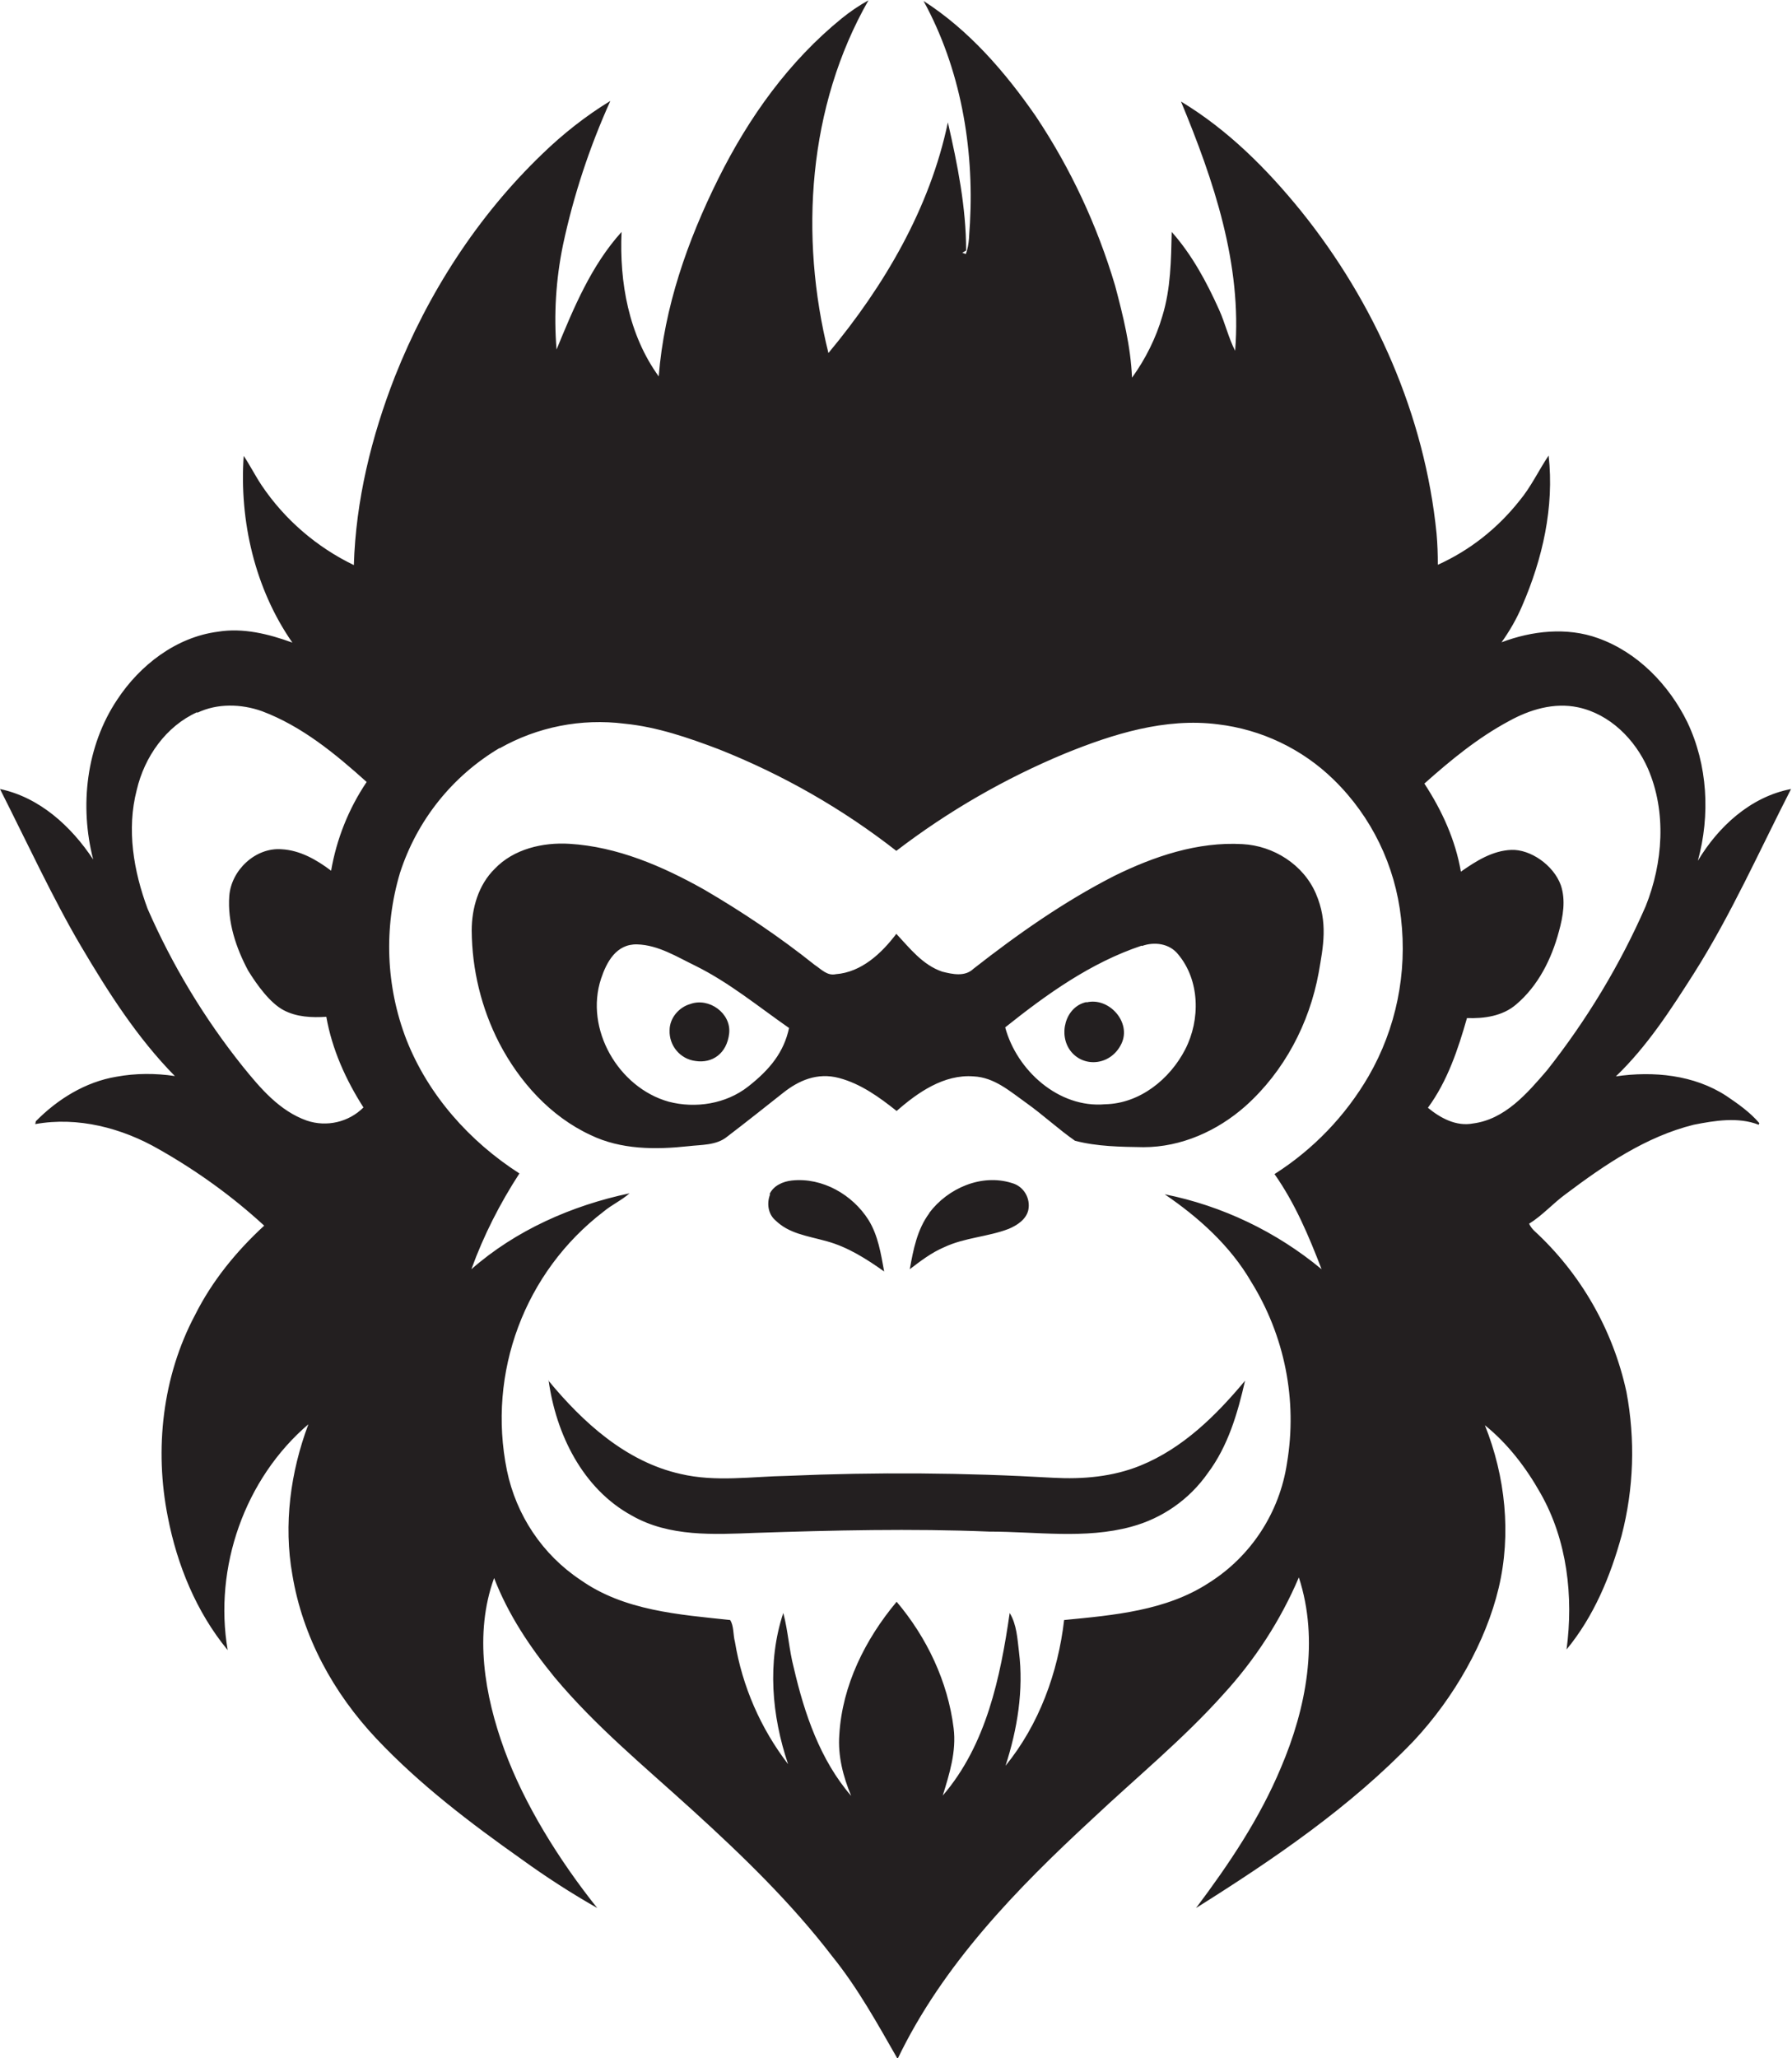 <?xml version="1.0" encoding="utf-8"?>
<!-- Generator: Adobe Illustrator 19.2.0, SVG Export Plug-In . SVG Version: 6.00 Build 0)  -->
<svg version="1.1" id="Layer_1" xmlns="http://www.w3.org/2000/svg" xmlns:xlink="http://www.w3.org/1999/xlink" x="0px" y="0px"
	 viewBox="0 0 559.6 642.5" style="enable-background:new 0 0 559.6 642.5;" xml:space="preserve">
<style type="text/css">
	.st0{fill:#231F20;}
</style>
<title>bise-eise_mascot_monkey_flat_black_logo_white_background_174fa724-6eee-4103-96fe-5b73254da301</title>
<path class="st0" d="M262.9,5.7c2.6-2.1,5.4-4,8.3-5.6c-18.9,33.1-21.6,73.6-12.5,110.1c17.4-20.9,31.7-45.2,37.3-72
	c3,13.1,5.7,26.5,5.7,40l-1.2,0.7l1.1,0.4c1.2-3.1,1-6.5,1.3-9.7c1.3-23.8-3-48.3-14.5-69.3c14.2,9.1,25.5,22.2,35,35.9
	c10.9,16.3,19.2,34.1,24.8,52.9c2.5,9.4,4.9,19,5.3,28.8c4.2-5.8,7.5-12.4,9.5-19.3c2.6-8.5,2.7-17.4,2.9-26.2
	c6.3,7.1,10.9,15.6,14.8,24.3c1.9,4.2,2.9,8.7,5,12.8c2.2-27-6.7-53.2-16.9-77.8c14.6,8.8,26.8,21,37.5,34.2
	c23.1,28.7,38.6,63.8,42.3,100.6c0.3,3.3,0.4,6.5,0.4,9.8c10-4.5,18.7-11.4,25.5-20c3.6-4.3,6-9.5,9.1-14.1
	c1.8,16.1-1.9,32.3-8.3,47c-1.7,4-3.9,7.8-6.4,11.3c9.5-3.6,20.4-4.8,30.1-1.3c12.4,4.4,22.2,14.6,27.9,26.2
	c6.4,13.4,7.2,29.1,3.3,43.3c6.4-10.7,16.5-20,29.1-22.4c-9.9,19.3-18.7,39.2-30.3,57.5c-7.2,11.3-14.6,22.8-24.4,32.2
	c11.7-1.7,24.4-0.5,34.5,6.1c3.7,2.5,7.4,5.1,10.3,8.5l-0.2,0.5c-6.4-2.5-13.7-1.3-20.3,0c-14.9,3.7-27.8,12.5-39.9,21.6
	c-4,2.9-7.3,6.7-11.5,9.3c0.4,0.8,0.9,1.5,1.5,2.1c14.6,13.4,24.7,31,28.9,50.4c2.8,14.9,2.3,30.2-1.5,44.8
	c-3.5,12.8-8.7,25.3-17.2,35.6c2.2-16.5,0.2-34.1-8.1-48.7c-4.5-8-10.2-15.5-17.4-21.3c6.4,16,8.3,34,4.3,50.8s-13.9,34.2-26.4,47.6
	c-19.9,20.8-43.9,37.1-68.1,52.3c10.3-13.7,19.9-28,26.5-43.8c7.9-18.5,12-39.8,5.6-59.4c-5.7,13.4-13.7,25.7-23.5,36.4
	c-12.6,14.1-27.3,26.1-41,39c-23.6,21.8-46.7,45.5-60.8,74.9c-6.3-11-12.4-22.1-20.4-32c-12.8-16.7-28-31.4-43.5-45.5
	s-30.3-26.2-43.2-41.6c-7.7-9.4-14.5-19.6-18.9-31c-6.3,17.4-3,36.6,3.2,53.6s17.1,34.5,29,49.4c-8.1-4.6-16-9.7-23.6-15.2
	c-16-11.3-31.8-23.3-45.3-37.6s-23.1-31.9-26.3-51.2c-2.8-15.7-0.6-32.1,5-47c-19.9,17-29.6,44.7-25.2,70.5
	c-9.8-11.9-15.8-26.6-18.7-41.6c-4.2-21.1-1.7-43.8,8.5-63c5.3-10.6,12.9-19.9,21.6-27.9c-10-9.2-21-17.1-32.8-23.8
	c-11.6-6.7-25.4-10.3-38.7-7.9l0.2-0.9c6.8-6.9,15.5-12.3,25.2-13.9c6-1.1,12.2-1.1,18.2-0.2c-11.8-12-20.9-26.3-29.4-40.7
	S8.3,262.7,0,246.3c12.4,2.6,22.3,11.7,29.1,22c-4.3-16.7-2.2-35.4,7.5-49.9c7.1-10.8,18.4-19.5,31.4-21.2
	c7.9-1.3,15.9,0.7,23.3,3.4c-11.7-16.8-16.6-38-15.2-58.3c2,3,3.6,6.2,5.6,9.2c7.2,10.7,17.2,19.3,28.8,24.9
	c0.6-20.2,5.5-40.1,12.8-58.8c10.3-26,25.8-50.1,46-69.5c6.5-6.3,13.6-11.9,21.3-16.6c-6.5,14.4-11.5,29.5-14.8,45
	c-2.2,10.7-2.9,21.7-2,32.6c5.3-12.9,10.8-26.2,20.3-36.7c-0.7,15.7,2.2,32.1,11.6,45.1c1.7-21.6,9-42.4,18.6-61.7
	C233.9,36.5,246.4,19.1,262.9,5.7 M61.6,222.3c-9.8,4.4-16.5,14-18.9,24.3c-3.2,12.3-1,25.3,3.4,37.1c7.7,17.6,17.7,34.2,29.7,49.2
	c5.5,6.8,11.5,13.9,20,16.9c6.2,2.1,13.1,0.5,17.7-4.1c-5.5-8.6-9.8-18.1-11.6-28.3c-4.5,0.3-9.3,0.1-13.4-2.1s-8.1-7.6-11-12.3
	c-3.8-7.1-6.5-15.2-5.9-23.3s8.2-15.2,16.3-14.6c5.8,0.3,11,3.3,15.5,6.7c1.7-9.9,5.5-19.4,11.1-27.7c-9.8-8.8-20.2-17.4-32.7-22.1
	c-6.5-2.3-13.9-2.5-20.2,0.5 M471.2,225.1c-9.7,5.2-18.2,12.2-26.4,19.5c5.5,8.4,9.7,17.6,11.4,27.5c4.7-3.3,9.9-6.6,15.8-6.8
	s13.1,4.7,15.4,11c1.6,4.7,0.7,9.8-0.6,14.5c-2.3,8.6-6.5,17-13.4,22.8c-4.2,3.6-10,4.4-15.3,4.2c-2.8,9.8-6.1,19.7-12.2,28
	c3.9,3.2,8.8,5.9,14.1,4.9c10-1.3,16.9-9.4,23.1-16.6c12.4-15.7,22.8-32.9,30.8-51.2c5.4-13.5,6.6-29.4,0.7-43
	c-4-9.1-11.9-17-21.8-19.1C485.3,219.2,477.7,221.5,471.2,225.1 M156,233.5c-14.8,8.8-25.8,22.6-31.1,39c-5.1,17.1-4.4,35.4,2,52
	c6.8,17.3,19.7,31.8,35.3,41.8c-6.1,9.4-11.2,19.4-15,29.9c13.9-12.2,31.4-19.9,49.4-23.7c-2.5,2.2-5.6,3.6-8.1,5.7
	c-24.7,18.9-36.4,50.3-30.2,80.8c2.9,14,11.1,26.3,23,34.2c13.6,9.6,30.7,10.8,46.7,12.5c1.2,1.8,0.9,4.6,1.5,6.8
	c2.3,13.9,8,27,16.6,38.2c-5.1-15.1-6.6-31.8-1.5-47.2c1.5,5.6,1.8,11.5,3.3,17.2c3.3,14.2,8.2,28.7,17.9,39.9
	c-2.5-6-4.2-12.5-3.7-19.1c0.9-15.4,8.1-29.8,17.9-41.5c9.4,11.1,16,24.9,17.8,39.5c0.9,7.2-1.3,14.2-3.4,21
	c13.6-15.8,18-36.9,20.9-57c2.2,3.6,2.4,8,2.9,12.1c1.5,12-0.5,24.2-4.2,35.6c10.5-12.9,16.4-29.1,18.3-45.5
	c15.5-1.5,31.9-2.9,45.2-11.6c13.2-8.3,22.1-22,24.4-37.4c3.3-19.6-0.7-39.7-11.2-56.6c-6.5-11.2-16.4-20.1-27-27.3
	c18,3.6,34.9,11.7,49,23.4c-4-10.4-8.3-20.6-14.7-29.7c12.1-7.7,22.2-18.2,29.4-30.6c8.6-14.9,12.1-32.2,10.1-49.3
	c-1.8-16.4-9.2-31.7-21-43.2c-9.8-9.6-22.6-15.7-36.2-17.3c-16.4-2.1-32.7,3-47.7,9.1c-18.8,7.8-36.5,18-52.7,30.4
	c-16.9-13.2-35.5-23.8-55.4-31.7c-9.5-3.6-19.3-7-29.5-8c-13.5-1.7-27.2,1-39,7.7 M154.5,271.2c5.9-6.2,15-8.3,23.3-7.8
	c15,0.9,29.1,7,42.1,14.3c12,7,23.6,14.8,34.5,23.5c2,1.3,3.9,3.5,6.6,2.9c8-0.6,14.3-6.5,18.9-12.6c4.2,4.5,8.2,9.7,14.3,11.8
	c3.2,0.8,7.1,1.7,9.8-0.9c13.8-10.8,28.3-21,44-29c12.4-6.1,26-10.7,40-9.9c9.7,0.5,19,6.4,22.9,15.4s2.3,16.6,0.9,24.7
	c-2.9,15.9-10.8,30.9-22.9,41.7c-8.7,7.7-20,12.8-31.8,12.8c-7.1-0.1-14.5-0.2-21.4-2c-5.3-3.7-10-8.1-15.2-11.8s-10-8-16.5-8.3
	c-9.2-0.7-17.4,5-24,10.8c-5.4-4.3-11.2-8.5-18-10.3s-12.6,0.8-17.4,4.6s-11.6,9.2-17.5,13.7c-3.4,2.8-8.1,2.5-12.2,3
	c-10.2,1.1-21,1.1-30.5-3.5c-12.5-5.8-22.2-16.6-28.5-28.7c-5.6-10.9-8.5-22.9-8.6-35.1C147.3,283.5,149.4,276.2,154.5,271.2
	 M187.7,305.5c-5.2,15.7,5.4,34,21.1,38.4c8.4,2.2,17.9,0.7,24.8-4.7s11.2-10.8,12.8-18.3c-9.6-6.7-18.7-14.2-29.2-19.4
	c-5.8-2.8-11.6-6.5-18.2-6.7S189.4,300.4,187.7,305.5 M356.5,295.2c-15.9,5.3-29.7,15.2-42.6,25.5c3.6,13.4,16.7,25.3,31.2,24
	c10.8-0.2,20.2-7.8,25-17.1s4.6-21.6-2.2-29.7c-2.7-3.4-7.4-4-11.3-2.6 M215.6,313.4c5.8-2.1,12.8,2.9,12.1,9.2s-5.3,9.4-10.5,8.6
	c-4.8-0.6-8.3-4.8-8.1-9.6C209.1,317.8,212,314.4,215.6,313.4 M339.3,312.9c7-1.7,14.1,6.2,10.9,12.9s-11.5,7.6-15.7,2.5
	s-1.9-14.1,4.8-15.5 M240.3,372.8c1.2-2.7,4.2-4,7-4.3c9.5-1,18.9,4.4,23.9,12.3c3,4.8,3.9,10.6,4.9,16.1
	c-5.5-3.9-11.3-7.6-17.8-9.4s-11.9-2.4-16.2-6.6c-2.3-2-2.7-5.4-1.6-8.1 M290.2,378.6c5.8-7.7,16.3-12.3,25.8-9.3
	c3.7,1,5.9,4.8,5.1,8.5c-0.7,2.9-3.5,4.7-6.1,5.8c-6.5,2.5-13.7,2.7-20.1,5.7c-4,1.7-7.4,4.3-10.8,6.9c1.1-6.1,2.3-12.4,6.1-17.5
	 M171.2,430.9c10.8,13.1,24.3,25.4,41.3,29.2c11,2.6,22.3,0.8,33.4,0.6c27.7-1.2,55.4-1,83,0.6c9.2,0.5,18.6-0.3,27.2-3.8
	c13.3-5.4,23.7-15.7,32.7-26.5c-2.3,10.1-5.3,20.4-11.6,28.8c-5.8,8.3-14.3,14.2-24,16.8c-14.4,3.9-29.5,1.5-44.3,1.5
	c-24.3-1-48.7-0.4-73,0.4c-13,0.5-26.9,1.3-38.6-5.4c-15.4-8.4-23.7-25.5-26-42.3l0,0L171.2,430.9z"/>
</svg>

